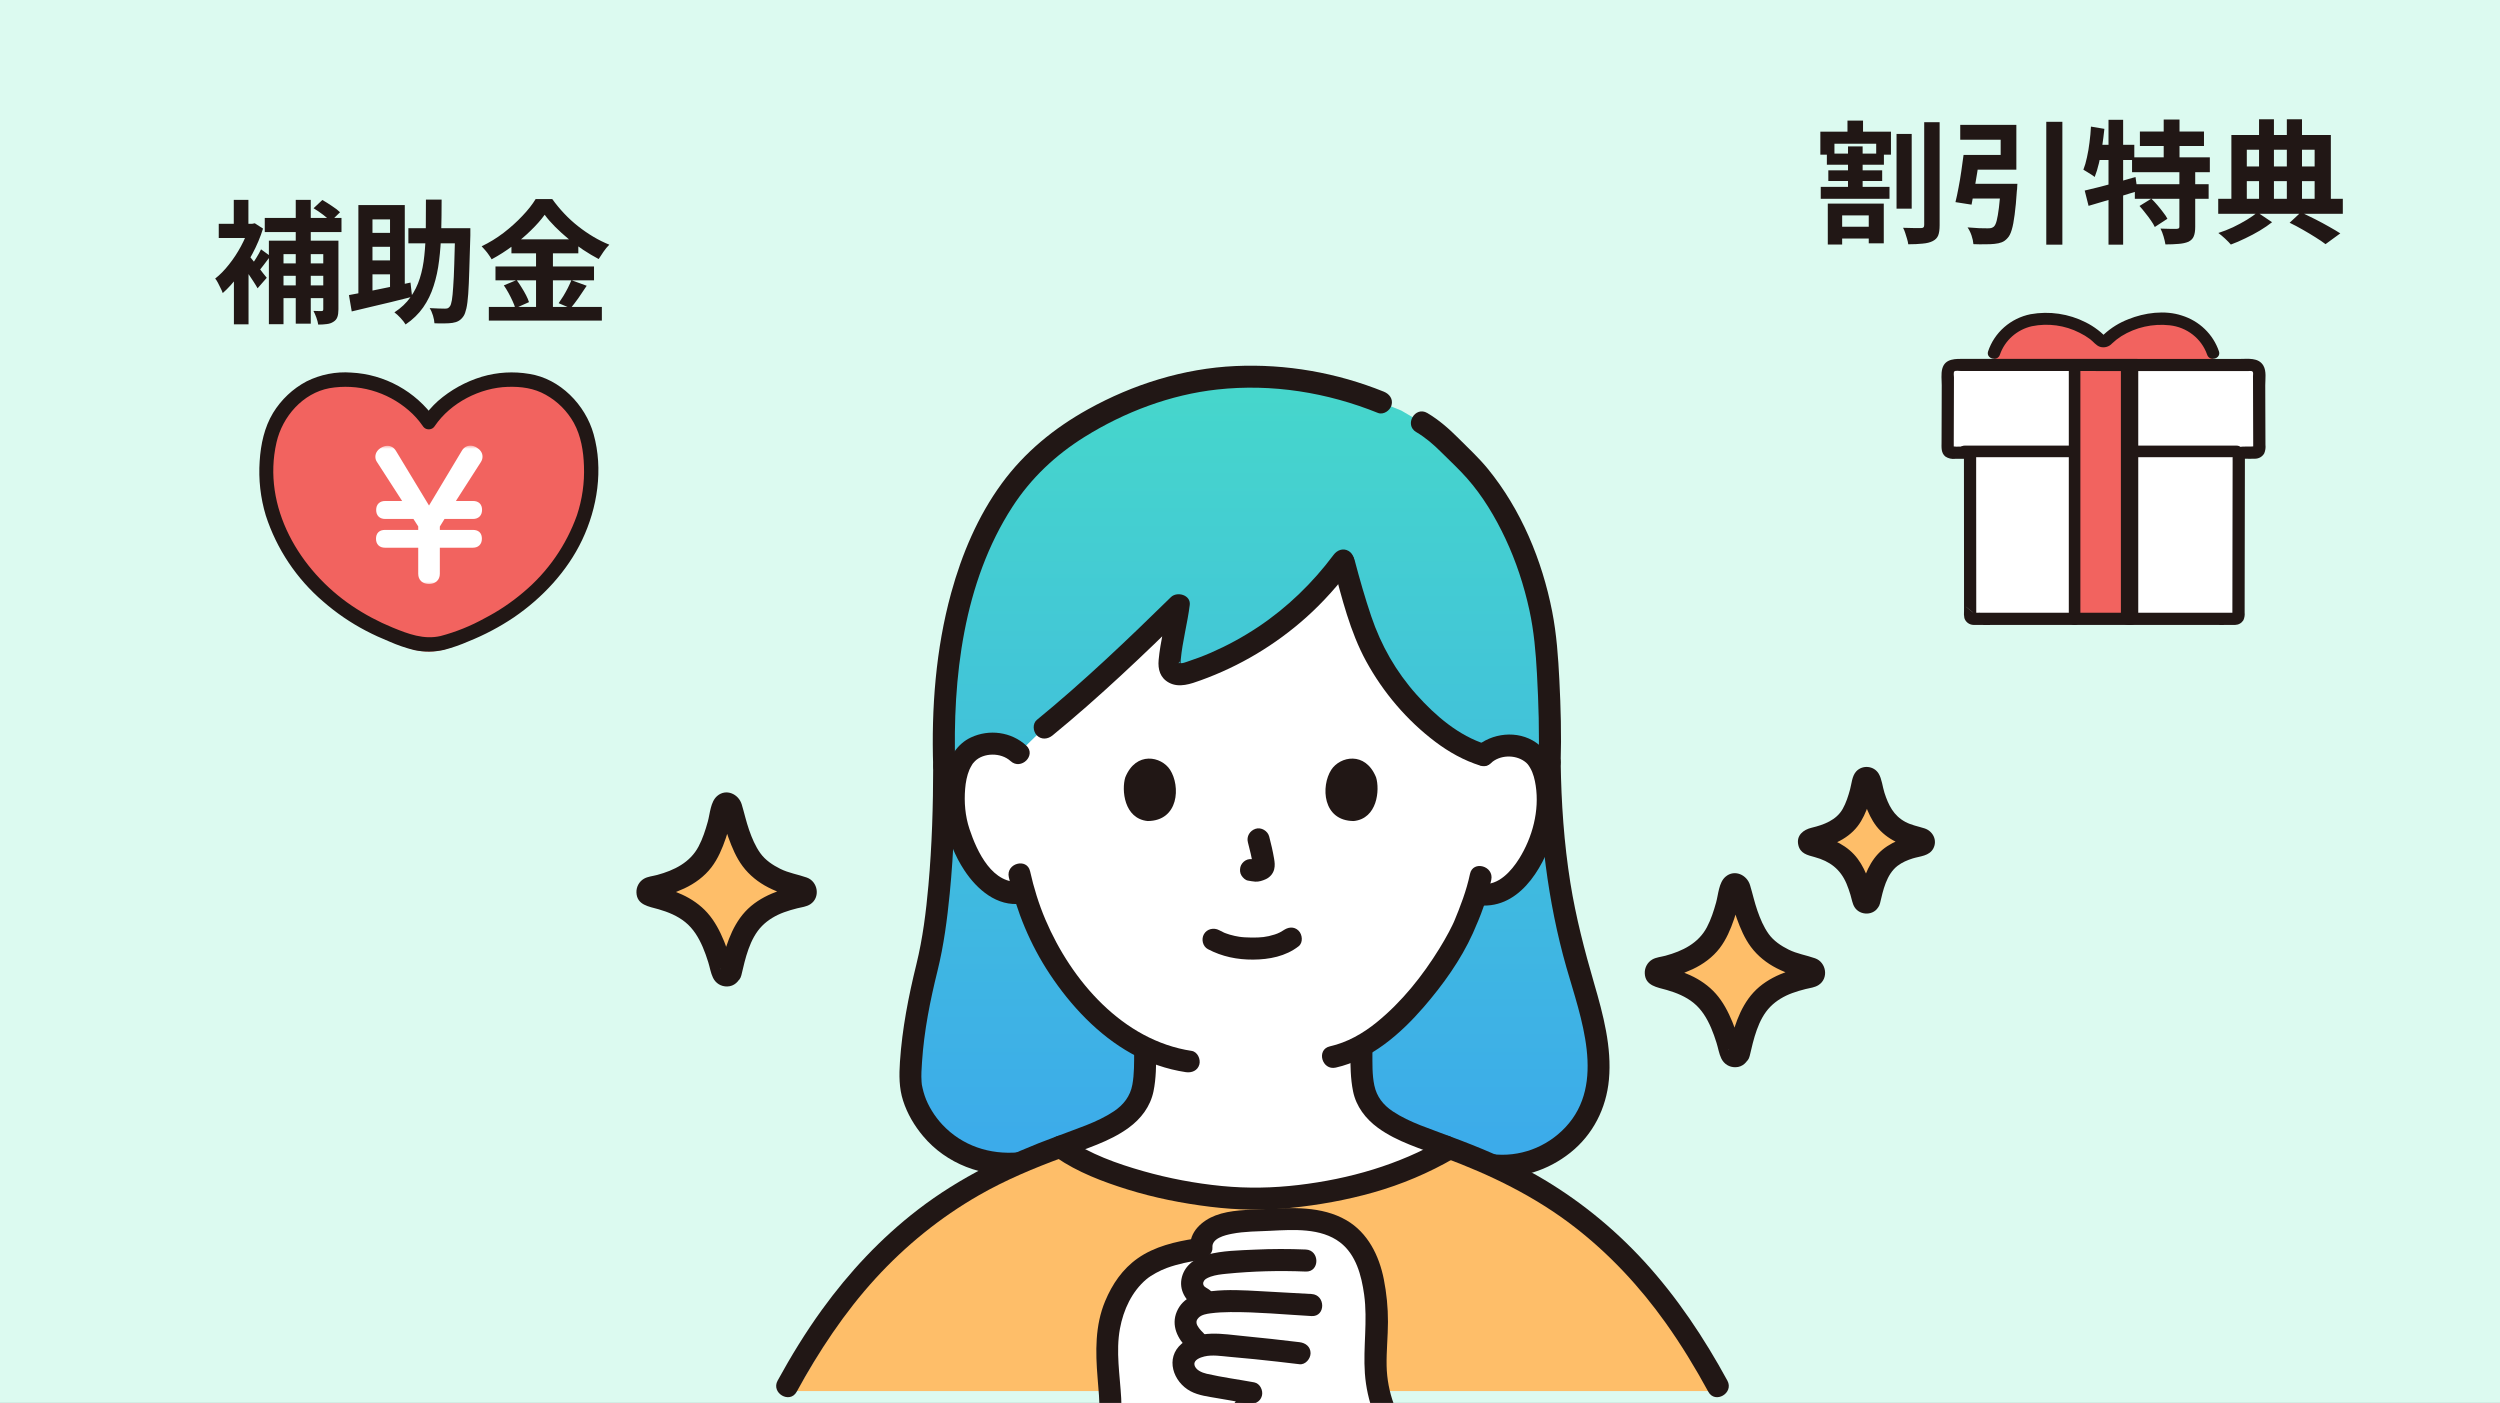 <svg width="376" height="211" viewBox="0 0 376 211" fill="none" xmlns="http://www.w3.org/2000/svg">
<rect x="0" y="0" width="376" height="211" fill="#333333" stroke="none"/>
<g clip-path="url(#clip0_7228_2877)">
<rect width="376" height="211" fill="#DCFAF0"/>
<path d="M48.62 36.2H50.9V46.54C50.9 47.007 50.847 47.387 50.74 47.68C50.633 47.987 50.433 48.227 50.14 48.4C49.86 48.587 49.527 48.7 49.14 48.74C48.767 48.793 48.34 48.82 47.86 48.82C47.82 48.527 47.727 48.173 47.58 47.76C47.433 47.36 47.287 47.027 47.14 46.76C47.393 46.773 47.633 46.78 47.86 46.78C48.1 46.78 48.273 46.78 48.38 46.78C48.473 46.78 48.533 46.76 48.56 46.72C48.6 46.68 48.62 46.607 48.62 46.5V36.2ZM47.16 31.32L48.48 30.08C48.933 30.333 49.413 30.633 49.92 30.98C50.44 31.313 50.847 31.627 51.14 31.92L49.74 33.3C49.473 33.007 49.093 32.673 48.6 32.3C48.107 31.927 47.627 31.6 47.16 31.32ZM40.44 36.2H49.28V38.22H42.64V48.76H40.44V36.2ZM41.66 39.62H49.38V41.48H41.66V39.62ZM41.66 42.92H49.34V44.84H41.66V42.92ZM39.82 32.78H51.36V34.9H39.82V32.78ZM44.48 30.06H46.74V48.68H44.48V30.06ZM35.18 40.54L37.38 37.92V48.78H35.18V40.54ZM32.9 33.66H38.24V35.8H32.9V33.66ZM35.16 30.06H37.36V34.78H35.16V30.06ZM37.12 38.1C37.267 38.233 37.48 38.473 37.76 38.82C38.04 39.153 38.34 39.527 38.66 39.94C38.993 40.34 39.287 40.713 39.54 41.06C39.807 41.393 40 41.633 40.12 41.78L38.74 43.36C38.58 43.067 38.373 42.727 38.12 42.34C37.88 41.953 37.62 41.56 37.34 41.16C37.073 40.747 36.807 40.36 36.54 40C36.287 39.627 36.073 39.32 35.9 39.08L37.12 38.1ZM37.48 33.66H37.92L38.32 33.58L39.56 34.38C39.16 35.66 38.633 36.913 37.98 38.14C37.34 39.353 36.627 40.473 35.84 41.5C35.067 42.527 34.287 43.387 33.5 44.08C33.433 43.867 33.327 43.62 33.18 43.34C33.047 43.047 32.907 42.767 32.76 42.5C32.613 42.22 32.48 42.02 32.36 41.9C33.08 41.34 33.773 40.633 34.44 39.78C35.12 38.927 35.72 38.013 36.24 37.04C36.773 36.053 37.187 35.073 37.48 34.1V33.66ZM39.26 37.5L40.66 38.52C40.34 38.933 40.02 39.36 39.7 39.8C39.38 40.227 39.087 40.587 38.82 40.88L37.72 40.04C37.973 39.693 38.247 39.28 38.54 38.8C38.847 38.307 39.087 37.873 39.26 37.5ZM61.42 34.32H69.42V36.6H61.42V34.32ZM68.46 34.32H70.74C70.74 34.32 70.74 34.393 70.74 34.54C70.74 34.673 70.74 34.827 70.74 35C70.74 35.16 70.74 35.293 70.74 35.4C70.687 37.467 70.633 39.22 70.58 40.66C70.54 42.087 70.487 43.273 70.42 44.22C70.353 45.153 70.26 45.88 70.14 46.4C70.02 46.92 69.88 47.3 69.72 47.54C69.493 47.873 69.247 48.113 68.98 48.26C68.727 48.407 68.42 48.507 68.06 48.56C67.727 48.613 67.313 48.64 66.82 48.64C66.34 48.653 65.847 48.647 65.34 48.62C65.327 48.3 65.253 47.913 65.12 47.46C64.987 47.02 64.82 46.647 64.62 46.34C65.113 46.367 65.567 46.387 65.98 46.4C66.393 46.413 66.707 46.42 66.92 46.42C67.093 46.42 67.233 46.4 67.34 46.36C67.46 46.307 67.567 46.213 67.66 46.08C67.78 45.933 67.88 45.627 67.96 45.16C68.04 44.68 68.107 44.007 68.16 43.14C68.227 42.26 68.28 41.14 68.32 39.78C68.373 38.407 68.42 36.753 68.46 34.82V34.32ZM64.06 30.02H66.42C66.42 31.687 66.4 33.287 66.36 34.82C66.32 36.353 66.213 37.807 66.04 39.18C65.88 40.54 65.607 41.813 65.22 43C64.847 44.187 64.32 45.267 63.64 46.24C62.96 47.213 62.08 48.067 61 48.8C60.827 48.507 60.573 48.18 60.24 47.82C59.92 47.473 59.613 47.193 59.32 46.98C60.32 46.327 61.12 45.573 61.72 44.72C62.333 43.867 62.807 42.913 63.14 41.86C63.473 40.807 63.7 39.667 63.82 38.44C63.953 37.2 64.027 35.88 64.04 34.48C64.053 33.067 64.06 31.58 64.06 30.02ZM53.9 30.84H60.88V43.9H58.66V33H56.02V45.16H53.9V30.84ZM52.48 44.38C53.253 44.233 54.14 44.067 55.14 43.88C56.153 43.68 57.227 43.46 58.36 43.22C59.507 42.98 60.633 42.74 61.74 42.5L61.98 44.64C60.927 44.907 59.86 45.173 58.78 45.44C57.7 45.693 56.66 45.94 55.66 46.18C54.66 46.407 53.74 46.627 52.9 46.84L52.48 44.38ZM55 35.02H59.78V37.12H55V35.02ZM55 39.16H59.78V41.26H55V39.16ZM81.92 32.3C81.373 33.06 80.68 33.847 79.84 34.66C79.013 35.473 78.093 36.253 77.08 37C76.08 37.747 75.033 38.413 73.94 39C73.833 38.8 73.693 38.58 73.52 38.34C73.36 38.1 73.18 37.867 72.98 37.64C72.793 37.413 72.613 37.213 72.44 37.04C73.587 36.493 74.687 35.82 75.74 35.02C76.793 34.207 77.733 33.36 78.56 32.48C79.4 31.6 80.067 30.753 80.56 29.94H83.06C83.607 30.7 84.207 31.427 84.86 32.12C85.513 32.813 86.213 33.453 86.96 34.04C87.707 34.627 88.473 35.153 89.26 35.62C90.047 36.087 90.84 36.48 91.64 36.8C91.333 37.107 91.047 37.453 90.78 37.84C90.513 38.227 90.267 38.6 90.04 38.96C89.28 38.56 88.507 38.1 87.72 37.58C86.947 37.06 86.2 36.507 85.48 35.92C84.76 35.32 84.093 34.713 83.48 34.1C82.867 33.487 82.347 32.887 81.92 32.3ZM76.92 36H86.98V38.1H76.92V36ZM74.52 40.08H89.34V42.16H74.52V40.08ZM73.52 46.16H90.52V48.22H73.52V46.16ZM80.62 36.84H83.16V47.2H80.62V36.84ZM75.78 42.92L77.7 42.12C77.953 42.453 78.2 42.82 78.44 43.22C78.693 43.62 78.92 44.013 79.12 44.4C79.32 44.787 79.467 45.133 79.56 45.44L77.5 46.36C77.42 46.053 77.287 45.7 77.1 45.3C76.913 44.887 76.707 44.473 76.48 44.06C76.253 43.647 76.02 43.267 75.78 42.92ZM85.94 42.14L88.24 42.98C87.84 43.593 87.427 44.207 87 44.82C86.573 45.42 86.18 45.933 85.82 46.36L84.02 45.6C84.247 45.28 84.48 44.927 84.72 44.54C84.96 44.14 85.187 43.733 85.4 43.32C85.613 42.893 85.793 42.5 85.94 42.14Z" fill="#211715"/>
<path d="M296.246 68.572C296.246 68.506 296.232 68.441 296.207 68.381C296.181 68.32 296.143 68.265 296.096 68.219C296.049 68.173 295.994 68.136 295.932 68.112C295.871 68.087 295.805 68.075 295.739 68.075H293.493C293.411 68.076 293.329 68.06 293.253 68.029C293.177 67.998 293.108 67.952 293.05 67.894C292.992 67.835 292.946 67.766 292.915 67.69C292.885 67.615 292.869 67.533 292.87 67.451C292.875 65.395 292.899 58.791 292.906 55.948C292.906 55.801 292.935 55.656 292.991 55.52C293.048 55.385 293.131 55.262 293.235 55.159C293.339 55.055 293.463 54.973 293.6 54.917C293.736 54.861 293.882 54.833 294.029 54.833C300.363 54.833 331.555 54.842 338.706 54.842C338.855 54.842 339.001 54.871 339.138 54.927C339.275 54.984 339.399 55.066 339.504 55.171C339.609 55.275 339.692 55.399 339.749 55.535C339.805 55.671 339.834 55.817 339.834 55.964C339.84 59.508 339.862 65.494 339.87 67.433C339.872 67.516 339.856 67.597 339.826 67.673C339.795 67.749 339.749 67.819 339.691 67.877C339.633 67.936 339.564 67.982 339.488 68.014C339.412 68.045 339.33 68.062 339.247 68.062H337.276C337.142 68.062 337.014 68.114 336.919 68.208C336.824 68.301 336.77 68.428 336.769 68.561C336.764 71.652 336.731 87.69 336.728 92.631C336.728 92.696 336.715 92.761 336.69 92.822C336.664 92.882 336.627 92.938 336.58 92.984C336.534 93.03 336.478 93.067 336.417 93.092C336.356 93.117 336.291 93.13 336.225 93.129H296.765C296.7 93.13 296.634 93.117 296.573 93.093C296.512 93.068 296.457 93.031 296.41 92.985C296.363 92.939 296.326 92.884 296.3 92.824C296.275 92.763 296.262 92.698 296.262 92.633C296.261 87.222 296.248 71.61 296.246 68.572Z" fill="white"/>
<path d="M300.571 52.019C300.139 52.891 299.888 53.846 299.833 54.823C308.618 54.827 323.962 54.831 332.907 54.833C332.707 51.599 330.65 49.387 327.875 48.307C326.587 47.806 324.043 47.728 322.482 48.114C320.366 48.565 318.419 49.629 316.871 51.183C316.737 51.319 316.558 51.395 316.371 51.395C316.184 51.395 316.005 51.319 315.871 51.183C314.323 49.629 312.376 48.564 310.26 48.114C308.697 47.728 306.154 47.806 304.867 48.307C303.037 48.95 301.505 50.274 300.571 52.019Z" fill="#F2635F"/>
<path d="M333.732 52.849C333.303 51.583 332.574 50.434 331.605 49.497C330.635 48.559 329.453 47.861 328.155 47.458C325.602 46.609 322.541 47.025 320.105 48.012C318.753 48.532 317.515 49.298 316.454 50.27L316.337 50.383C316.173 50.519 316.184 50.537 316.37 50.437L316.517 50.499C316.441 50.421 316.364 50.345 316.286 50.27C316.043 50.042 315.789 49.827 315.523 49.626C314.953 49.187 314.341 48.803 313.696 48.481C311.142 47.182 308.22 46.752 305.389 47.258C303.917 47.556 302.552 48.23 301.431 49.212C300.31 50.194 299.475 51.449 299.009 52.849C298.657 53.965 300.441 54.443 300.791 53.331C301.155 52.278 301.787 51.333 302.628 50.587C303.468 49.84 304.489 49.316 305.594 49.063C308.028 48.571 310.56 48.917 312.763 50.045C313.322 50.316 313.853 50.639 314.35 51.01C314.844 51.385 315.242 51.968 315.851 52.165C316.167 52.258 316.505 52.261 316.823 52.172C317.141 52.083 317.426 51.907 317.645 51.664C318.074 51.254 318.544 50.885 319.047 50.564C321.21 49.22 323.778 48.642 326.324 48.926C327.591 49.062 328.793 49.548 329.79 50.328C330.786 51.108 331.535 52.149 331.95 53.331C332.3 54.441 334.085 53.967 333.732 52.849Z" fill="#211715"/>
<path d="M295.498 68.759C300.035 68.759 304.571 68.759 309.109 68.759H329.131H336.373C337.554 68.759 337.556 67.019 336.373 67.019H320.709H301.262H295.497C294.317 67.019 294.315 68.759 295.498 68.759Z" fill="#211715"/>
<path d="M319.852 56.52V54.833H312.019V93.129H319.852C319.852 92.973 319.852 92.888 319.852 92.888C319.851 84.946 319.851 65.7 319.852 56.52Z" fill="#F2635F"/>
<path d="M311.148 55.716V93.117C311.148 94.293 312.889 94.295 312.889 93.117V55.716C312.889 54.54 311.148 54.538 311.148 55.716Z" fill="#211715"/>
<path d="M318.981 55.716V93.117C318.981 94.293 321.593 94.295 321.593 93.117V55.716C321.593 54.54 318.981 54.538 318.981 55.716Z" fill="#211715"/>
<path d="M297.179 68.343C296.986 66.93 295.261 67.177 294.232 67.177C294.128 67.177 293.639 67.103 293.548 67.177L293.846 67.469V67.397C293.855 67.331 293.855 67.265 293.846 67.2C293.846 66.872 293.846 66.545 293.846 66.217C293.851 64.378 293.857 62.539 293.864 60.7C293.867 59.764 293.87 58.827 293.873 57.89C293.873 57.51 293.874 57.13 293.876 56.75C293.876 56.54 293.776 56.015 293.937 55.857C294.099 55.698 294.719 55.8 294.937 55.8H296.228L313.899 55.803L333.439 55.808H338.135C338.304 55.787 338.475 55.787 338.643 55.808C338.965 55.903 338.85 56.292 338.85 56.568C338.854 58.626 338.86 60.684 338.868 62.742C338.871 63.686 338.874 64.63 338.878 65.574C338.878 65.93 338.879 66.285 338.882 66.64C338.882 66.802 338.882 66.963 338.882 67.125C338.876 67.181 338.876 67.238 338.882 67.294V67.449L339.18 67.162C338.958 67.135 338.733 67.135 338.511 67.162H337.722C337.083 67.162 336.451 67.187 336.057 67.769C335.728 68.253 335.789 68.828 335.788 69.385L335.781 72.96C335.774 76.382 335.768 79.804 335.762 83.226C335.757 86.207 335.752 89.188 335.749 92.169C335.749 92.22 335.713 92.463 335.749 92.506L336.166 92.16H336.16C336.141 92.151 336.107 92.165 336.086 92.16C335.957 92.147 335.828 92.147 335.7 92.16H298.343C297.913 92.16 297.47 92.13 297.04 92.16C297.018 92.16 296.83 92.141 296.818 92.16C296.787 92.212 294.066 89.93 297.02 92.33C297.338 92.589 297.228 92.421 297.228 92.166C297.228 91.857 297.228 91.548 297.228 91.24C297.226 84.599 297.221 77.958 297.214 71.318C297.214 70.407 297.214 69.497 297.214 68.585C297.214 67.41 295.376 67.407 295.376 68.585C295.38 74.903 295.385 81.221 295.389 87.538C295.389 88.993 295.389 90.448 295.389 91.903C295.358 92.254 295.375 92.608 295.44 92.954C295.531 93.248 295.712 93.505 295.958 93.691C296.204 93.876 296.502 93.98 296.811 93.988C296.869 93.993 296.928 93.988 296.985 93.988C298.187 94.014 299.392 93.988 300.594 93.988H332.282C333.514 93.988 334.748 94.011 335.98 93.988C336.043 93.988 336.107 93.993 336.17 93.988C336.417 93.982 336.659 93.914 336.873 93.793C337.088 93.671 337.268 93.498 337.4 93.29C337.568 92.928 337.636 92.527 337.594 92.13C337.594 90.783 337.596 89.434 337.599 88.086C337.608 81.717 337.62 75.348 337.634 68.979C337.644 68.891 337.644 68.802 337.634 68.714C337.629 68.697 337.644 68.638 337.634 68.619L337.22 68.99H337.531C338.079 68.99 338.639 69.022 339.185 68.99C339.462 68.985 339.732 68.909 339.97 68.768C340.208 68.628 340.405 68.428 340.541 68.188C340.711 67.78 340.774 67.335 340.724 66.896C340.717 65.012 340.71 63.129 340.704 61.246C340.701 60.14 340.698 59.034 340.695 57.928C340.695 57.014 340.895 55.809 340.411 54.989C339.673 53.733 338.094 53.983 336.849 53.983L318.637 53.978L298.713 53.974H295.483C294.178 53.974 292.541 53.861 292.116 55.46C291.911 56.231 292.04 57.168 292.037 57.96C292.035 58.926 292.032 59.892 292.028 60.858C292.022 62.736 292.016 64.614 292.01 66.492C292.01 67.275 291.906 68.131 292.601 68.676C293.037 68.956 293.559 69.073 294.074 69.007H295.57C295.922 69.037 295.867 68.979 295.406 68.831C295.472 69.064 295.628 69.262 295.839 69.382C296.051 69.502 296.302 69.534 296.537 69.471C296.769 69.401 296.966 69.245 297.085 69.035C297.205 68.825 297.239 68.577 297.179 68.343Z" fill="#211715"/>
<path d="M285.24 20.14H287.52V31.38H285.24V20.14ZM289.4 18.38H291.72V33.86C291.72 34.54 291.647 35.06 291.5 35.42C291.353 35.78 291.08 36.06 290.68 36.26C290.293 36.46 289.787 36.587 289.16 36.64C288.547 36.707 287.827 36.74 287 36.74C286.973 36.5 286.913 36.227 286.82 35.92C286.74 35.627 286.647 35.327 286.54 35.02C286.447 34.727 286.34 34.473 286.22 34.26C286.793 34.287 287.34 34.3 287.86 34.3C288.38 34.3 288.74 34.3 288.94 34.3C289.1 34.3 289.213 34.267 289.28 34.2C289.36 34.133 289.4 34.013 289.4 33.84V18.38ZM275.94 34.1H282.1V35.88H275.94V34.1ZM273.84 28.1H284.18V29.9H273.84V28.1ZM274.76 23.1H283.34V24.78H274.76V23.1ZM274.98 25.62H283.08V27.22H274.98V25.62ZM277.86 18.14H280.2V20.82H277.86V18.14ZM277.94 22.02H280.14V29.04H277.94V22.02ZM274.9 30.62H283.32V36.6H281.06V32.4H277.06V36.78H274.9V30.62ZM273.78 19.8H284.4V23.26H282.18V21.62H275.9V23.26H273.78V19.8ZM300.92 27.64H303.42C303.42 27.64 303.413 27.707 303.4 27.84C303.4 27.96 303.393 28.1 303.38 28.26C303.38 28.407 303.367 28.533 303.34 28.64C303.247 30.107 303.133 31.327 303 32.3C302.88 33.26 302.733 34.02 302.56 34.58C302.4 35.127 302.193 35.533 301.94 35.8C301.673 36.107 301.38 36.32 301.06 36.44C300.753 36.56 300.387 36.64 299.96 36.68C299.613 36.72 299.153 36.74 298.58 36.74C298.02 36.753 297.427 36.747 296.8 36.72C296.773 36.333 296.68 35.9 296.52 35.42C296.36 34.953 296.16 34.547 295.92 34.2C296.52 34.253 297.107 34.293 297.68 34.32C298.253 34.333 298.673 34.34 298.94 34.34C299.14 34.34 299.313 34.327 299.46 34.3C299.607 34.26 299.74 34.193 299.86 34.1C300.033 33.953 300.18 33.653 300.3 33.2C300.42 32.733 300.533 32.073 300.64 31.22C300.747 30.367 300.84 29.287 300.92 27.98V27.64ZM295.32 23.3H297.78C297.66 24.127 297.527 24.993 297.38 25.9C297.233 26.807 297.087 27.687 296.94 28.54C296.793 29.38 296.653 30.127 296.52 30.78L294.1 30.4C294.26 29.76 294.413 29.04 294.56 28.24C294.72 27.427 294.86 26.593 294.98 25.74C295.113 24.873 295.227 24.06 295.32 23.3ZM307.76 18.32H310.18V36.8H307.76V18.32ZM295.82 27.64H301.64V29.86H295.54L295.82 27.64ZM296.14 23.3H300.9V21.02H294.82V18.78H303.26V25.52H296.14V23.3ZM321.84 19.78H331.48V21.96H321.84V19.78ZM320.66 23.66H332.36V25.9H320.66V23.66ZM321.08 27.7H332.18V29.9H321.08V27.7ZM325.42 17.98H327.8V24.9H325.42V17.98ZM327.78 25.64H330.16V34.12C330.16 34.72 330.087 35.193 329.94 35.54C329.807 35.887 329.54 36.16 329.14 36.36C328.727 36.533 328.233 36.64 327.66 36.68C327.087 36.733 326.427 36.76 325.68 36.76C325.627 36.413 325.533 36.013 325.4 35.56C325.267 35.107 325.113 34.713 324.94 34.38C325.433 34.393 325.92 34.407 326.4 34.42C326.88 34.42 327.2 34.42 327.36 34.42C327.52 34.407 327.627 34.38 327.68 34.34C327.747 34.3 327.78 34.213 327.78 34.08V25.64ZM321.78 30.98L323.56 29.88C323.867 30.173 324.173 30.5 324.48 30.86C324.787 31.22 325.073 31.58 325.34 31.94C325.62 32.287 325.833 32.607 325.98 32.9L324.08 34.14C323.947 33.847 323.753 33.52 323.5 33.16C323.247 32.787 322.967 32.413 322.66 32.04C322.367 31.653 322.073 31.3 321.78 30.98ZM313.54 28.66C314.193 28.513 314.933 28.333 315.76 28.12C316.6 27.907 317.48 27.673 318.4 27.42C319.333 27.153 320.26 26.887 321.18 26.62L321.48 28.74C320.227 29.127 318.947 29.52 317.64 29.92C316.347 30.307 315.173 30.653 314.12 30.96L313.54 28.66ZM317.12 18.02H319.32V36.8H317.12V18.02ZM314.48 19.04L316.5 19.38C316.407 20.26 316.293 21.147 316.16 22.04C316.027 22.92 315.867 23.753 315.68 24.54C315.493 25.327 315.28 26.02 315.04 26.62C314.92 26.513 314.753 26.393 314.54 26.26C314.327 26.127 314.113 25.993 313.9 25.86C313.687 25.713 313.5 25.6 313.34 25.52C313.553 24.987 313.733 24.367 313.88 23.66C314.04 22.953 314.167 22.207 314.26 21.42C314.367 20.62 314.44 19.827 314.48 19.04ZM315.04 21.78H321V24.06H314.58L315.04 21.78ZM344.36 33.5L346.06 31.92C346.767 32.253 347.487 32.607 348.22 32.98C348.953 33.353 349.647 33.727 350.3 34.1C350.967 34.473 351.527 34.807 351.98 35.1L349.76 36.72C349.36 36.413 348.86 36.073 348.26 35.7C347.673 35.327 347.04 34.947 346.36 34.56C345.693 34.173 345.027 33.82 344.36 33.5ZM333.62 29.9H352.36V32.16H333.62V29.9ZM336.78 25.04H349.1V27.24H336.78V25.04ZM339.76 17.94H342V30.9H339.76V17.94ZM343.94 17.94H346.22V30.92H343.94V17.94ZM335.6 20.3H350.56V30.74H348.12V22.52H337.92V30.74H335.6V20.3ZM339.52 31.94L341.72 33.42C341.2 33.833 340.587 34.253 339.88 34.68C339.187 35.093 338.46 35.48 337.7 35.84C336.94 36.213 336.213 36.527 335.52 36.78C335.307 36.527 335.013 36.227 334.64 35.88C334.28 35.547 333.947 35.267 333.64 35.04C334.36 34.813 335.093 34.527 335.84 34.18C336.587 33.82 337.28 33.447 337.92 33.06C338.573 32.66 339.107 32.287 339.52 31.94Z" fill="#211715"/>
<path d="M64.498 63.596C62.55 60.624 59.357 58.503 55.51 57.413C53.213 56.762 49.474 56.894 47.58 57.737C45.874 58.453 44.353 59.574 43.138 61.009C41.924 62.444 41.05 64.153 40.586 66.001C39.671 70.004 39.83 74.191 41.047 78.107C42.186 81.676 44.051 84.95 46.515 87.707C50.742 92.626 55.959 95.608 61.609 97.525C63.476 98.158 65.489 98.158 67.356 97.525C73.013 95.606 78.255 92.628 82.483 87.706C84.948 84.949 86.814 81.676 87.953 78.106C89.17 74.191 89.329 70.004 88.414 66.001C87.95 64.153 87.076 62.443 85.862 61.008C84.647 59.573 83.126 58.453 81.42 57.736C79.525 56.891 75.787 56.76 73.49 57.413C69.64 58.503 66.446 60.624 64.498 63.596Z" fill="#F2635F"/>
<path d="M65.409 62.961C63.964 60.929 62.085 59.252 59.913 58.054C57.74 56.856 55.329 56.167 52.858 56.038C50.527 55.859 48.192 56.317 46.096 57.365C44.035 58.46 42.301 60.093 41.074 62.095C39.756 64.275 39.219 66.811 39.055 69.336C38.863 72.103 39.175 74.882 39.976 77.535C41.611 82.566 44.594 87.04 48.593 90.46C50.559 92.178 52.718 93.655 55.026 94.863C56.18 95.468 57.369 96.005 58.577 96.497C59.779 97.03 61.025 97.456 62.3 97.771C63.799 98.091 65.349 98.075 66.842 97.726C68.077 97.4 69.285 96.977 70.456 96.463C72.856 95.503 75.149 94.291 77.297 92.846C81.549 89.941 85.305 85.937 87.543 81.235C89.866 76.358 90.752 70.582 89.28 65.304C88.044 60.869 84.214 56.951 79.618 56.236C77.232 55.827 74.785 55.973 72.463 56.662C70.033 57.398 67.784 58.643 65.862 60.317C64.994 61.1 64.223 61.988 63.568 62.961C63.428 63.208 63.39 63.501 63.461 63.777C63.532 64.052 63.708 64.288 63.95 64.434C64.195 64.573 64.484 64.61 64.756 64.538C65.028 64.466 65.262 64.29 65.408 64.048C67.79 60.556 72.21 58.307 76.371 58.183C78.383 58.123 80.309 58.374 82.081 59.377C83.851 60.359 85.313 61.822 86.305 63.6C87.385 65.566 87.756 67.859 87.828 70.083C87.925 72.6 87.567 75.114 86.771 77.502C85.163 82.011 82.388 86.002 78.736 89.059C76.932 90.597 74.959 91.921 72.857 93.005C70.779 94.156 68.569 95.046 66.277 95.654C63.749 96.244 61.38 95.339 59.062 94.389C56.9 93.505 54.834 92.399 52.894 91.089C45.086 85.801 39.359 76.264 41.587 66.538C42.481 62.635 45.547 59.131 49.548 58.382C51.659 58.022 53.822 58.136 55.885 58.715C57.948 59.294 59.86 60.324 61.485 61.732C62.275 62.411 62.975 63.189 63.569 64.048C63.716 64.289 63.95 64.464 64.221 64.536C64.493 64.608 64.781 64.572 65.027 64.434C65.269 64.289 65.445 64.052 65.516 63.777C65.588 63.501 65.549 63.208 65.409 62.961Z" fill="#211715"/>
<mask id="path-13-outside-1_7228_2877" maskUnits="userSpaceOnUse" x="56" y="67" width="17" height="21" fill="black">
<rect fill="white" x="56" y="67" width="17" height="21"/>
<path d="M64.526 77L69.876 68.075C70.101 67.675 70.426 67.525 70.751 67.525C70.976 67.525 71.226 67.6 71.451 67.75C71.826 67.975 72.076 68.3 72.076 68.675C72.076 68.85 72.026 69.025 71.901 69.225L67.651 75.85H71.151C71.701 75.85 72.001 76.1 72.001 76.675C72.001 77.275 71.676 77.55 71.151 77.55H66.576L65.651 79.05V80.2H71.126C71.701 80.2 71.976 80.425 71.976 81.025C71.976 81.6 71.651 81.875 71.126 81.875H65.651V86.3C65.651 86.975 65.201 87.325 64.526 87.325C63.826 87.325 63.401 86.975 63.401 86.3V81.875H57.901C57.351 81.875 57.051 81.6 57.051 81.025C57.051 80.45 57.326 80.2 57.901 80.2H63.401V79.025L62.451 77.55H57.926C57.376 77.55 57.076 77.275 57.076 76.7C57.076 76.125 57.376 75.85 57.926 75.85H61.401L57.126 69.225C57.001 69.05 56.951 68.875 56.951 68.7C56.951 68.3 57.226 67.95 57.601 67.75C57.826 67.625 58.051 67.55 58.276 67.55C58.601 67.55 58.901 67.7 59.126 68.075L64.526 77Z"/>
</mask>
<path d="M64.526 77L69.876 68.075C70.101 67.675 70.426 67.525 70.751 67.525C70.976 67.525 71.226 67.6 71.451 67.75C71.826 67.975 72.076 68.3 72.076 68.675C72.076 68.85 72.026 69.025 71.901 69.225L67.651 75.85H71.151C71.701 75.85 72.001 76.1 72.001 76.675C72.001 77.275 71.676 77.55 71.151 77.55H66.576L65.651 79.05V80.2H71.126C71.701 80.2 71.976 80.425 71.976 81.025C71.976 81.6 71.651 81.875 71.126 81.875H65.651V86.3C65.651 86.975 65.201 87.325 64.526 87.325C63.826 87.325 63.401 86.975 63.401 86.3V81.875H57.901C57.351 81.875 57.051 81.6 57.051 81.025C57.051 80.45 57.326 80.2 57.901 80.2H63.401V79.025L62.451 77.55H57.926C57.376 77.55 57.076 77.275 57.076 76.7C57.076 76.125 57.376 75.85 57.926 75.85H61.401L57.126 69.225C57.001 69.05 56.951 68.875 56.951 68.7C56.951 68.3 57.226 67.95 57.601 67.75C57.826 67.625 58.051 67.55 58.276 67.55C58.601 67.55 58.901 67.7 59.126 68.075L64.526 77Z" fill="white"/>
<path d="M64.526 77L64.098 77.259L64.528 77.969L64.955 77.257L64.526 77ZM69.876 68.075L70.305 68.332L70.312 68.32L69.876 68.075ZM71.451 67.75L71.174 68.166L71.183 68.173L71.194 68.179L71.451 67.75ZM71.901 69.225L72.322 69.495L72.325 69.49L71.901 69.225ZM67.651 75.85L67.23 75.58L66.736 76.35H67.651V75.85ZM66.576 77.55V77.05H66.297L66.15 77.288L66.576 77.55ZM65.651 79.05L65.225 78.788L65.151 78.908V79.05H65.651ZM65.651 80.2H65.151V80.7H65.651V80.2ZM65.651 81.875V81.375H65.151V81.875H65.651ZM63.401 81.875H63.901V81.375H63.401V81.875ZM63.401 80.2V80.7H63.901V80.2H63.401ZM63.401 79.025H63.901V78.878L63.821 78.754L63.401 79.025ZM62.451 77.55L62.871 77.279L62.724 77.05H62.451V77.55ZM61.401 75.85V76.35H62.319L61.821 75.579L61.401 75.85ZM57.126 69.225L57.546 68.954L57.54 68.944L57.533 68.934L57.126 69.225ZM57.601 67.75L57.836 68.191L57.844 68.187L57.601 67.75ZM59.126 68.075L58.697 68.332L58.698 68.334L59.126 68.075ZM64.955 77.257L70.305 68.332L69.447 67.818L64.097 76.743L64.955 77.257ZM70.312 68.32C70.448 68.078 70.606 68.025 70.751 68.025V67.025C70.246 67.025 69.754 67.272 69.44 67.83L70.312 68.32ZM70.751 68.025C70.869 68.025 71.024 68.066 71.174 68.166L71.728 67.334C71.428 67.134 71.083 67.025 70.751 67.025V68.025ZM71.194 68.179C71.486 68.354 71.576 68.543 71.576 68.675H72.576C72.576 68.058 72.166 67.596 71.708 67.321L71.194 68.179ZM71.576 68.675C71.576 68.742 71.561 68.826 71.477 68.96L72.325 69.49C72.491 69.224 72.576 68.958 72.576 68.675H71.576ZM71.48 68.955L67.23 75.58L68.072 76.12L72.322 69.495L71.48 68.955ZM67.651 76.35H71.151V75.35H67.651V76.35ZM71.151 76.35C71.36 76.35 71.426 76.399 71.441 76.412C71.449 76.42 71.501 76.47 71.501 76.675H72.501C72.501 76.305 72.403 75.943 72.124 75.682C71.851 75.426 71.492 75.35 71.151 75.35V76.35ZM71.501 76.675C71.501 76.887 71.445 76.959 71.423 76.98C71.399 77.004 71.331 77.05 71.151 77.05V78.05C71.496 78.05 71.853 77.959 72.123 77.695C72.394 77.429 72.501 77.063 72.501 76.675H71.501ZM71.151 77.05H66.576V78.05H71.151V77.05ZM66.15 77.288L65.225 78.788L66.077 79.312L67.002 77.812L66.15 77.288ZM65.151 79.05V80.2H66.151V79.05H65.151ZM65.651 80.7H71.126V79.7H65.651V80.7ZM71.126 80.7C71.365 80.7 71.422 80.75 71.425 80.753C71.427 80.754 71.437 80.763 71.449 80.799C71.463 80.84 71.476 80.911 71.476 81.025H72.476C72.476 80.66 72.393 80.288 72.108 80.022C71.83 79.763 71.462 79.7 71.126 79.7V80.7ZM71.476 81.025C71.476 81.219 71.423 81.284 71.402 81.305C71.377 81.328 71.306 81.375 71.126 81.375V82.375C71.471 82.375 71.825 82.284 72.094 82.027C72.366 81.766 72.476 81.406 72.476 81.025H71.476ZM71.126 81.375H65.651V82.375H71.126V81.375ZM65.151 81.875V86.3H66.151V81.875H65.151ZM65.151 86.3C65.151 86.52 65.082 86.628 65.013 86.689C64.933 86.758 64.783 86.825 64.526 86.825V87.825C64.944 87.825 65.356 87.717 65.67 87.442C65.995 87.159 66.151 86.755 66.151 86.3H65.151ZM64.526 86.825C64.253 86.825 64.106 86.757 64.033 86.692C63.969 86.635 63.901 86.528 63.901 86.3H62.901C62.901 86.747 63.045 87.153 63.369 87.44C63.683 87.718 64.099 87.825 64.526 87.825V86.825ZM63.901 86.3V81.875H62.901V86.3H63.901ZM63.401 81.375H57.901V82.375H63.401V81.375ZM57.901 81.375C57.703 81.375 57.637 81.326 57.619 81.308C57.603 81.293 57.551 81.23 57.551 81.025H56.551C56.551 81.395 56.648 81.757 56.92 82.023C57.19 82.287 57.549 82.375 57.901 82.375V81.375ZM57.551 81.025C57.551 80.809 57.603 80.761 57.606 80.758C57.614 80.751 57.674 80.7 57.901 80.7V79.7C57.553 79.7 57.188 79.774 56.915 80.035C56.637 80.301 56.551 80.666 56.551 81.025H57.551ZM57.901 80.7H63.401V79.7H57.901V80.7ZM63.901 80.2V79.025H62.901V80.2H63.901ZM63.821 78.754L62.871 77.279L62.031 77.821L62.981 79.296L63.821 78.754ZM62.451 77.05H57.926V78.05H62.451V77.05ZM57.926 77.05C57.728 77.05 57.662 77.001 57.644 76.983C57.629 76.968 57.576 76.905 57.576 76.7H56.576C56.576 77.07 56.673 77.432 56.945 77.698C57.215 77.962 57.574 78.05 57.926 78.05V77.05ZM57.576 76.7C57.576 76.495 57.629 76.432 57.644 76.417C57.662 76.399 57.728 76.35 57.926 76.35V75.35C57.574 75.35 57.215 75.438 56.945 75.702C56.673 75.968 56.576 76.33 56.576 76.7H57.576ZM57.926 76.35H61.401V75.35H57.926V76.35ZM61.821 75.579L57.546 68.954L56.706 69.496L60.981 76.121L61.821 75.579ZM57.533 68.934C57.468 68.844 57.451 68.77 57.451 68.7H56.451C56.451 68.98 56.534 69.256 56.719 69.516L57.533 68.934ZM57.451 68.7C57.451 68.541 57.567 68.335 57.836 68.191L57.366 67.309C56.885 67.565 56.451 68.059 56.451 68.7H57.451ZM57.844 68.187C58.023 68.088 58.163 68.05 58.276 68.05V67.05C57.939 67.05 57.629 67.162 57.358 67.313L57.844 68.187ZM58.276 68.05C58.414 68.05 58.556 68.097 58.697 68.332L59.555 67.818C59.246 67.302 58.788 67.05 58.276 67.05V68.05ZM58.698 68.334L64.098 77.259L64.954 76.741L59.554 67.816L58.698 68.334Z" fill="white" mask="url(#path-13-outside-1_7228_2877)"/>
<g clip-path="url(#clip1_7228_2877)">
<path d="M237.468 146.016C234.431 135.757 233.206 125.332 233.068 114.652C233.269 108.482 232.84 101.173 232.618 98.113C231.857 87.501 227.07 75.647 220.187 69.063C217.448 66.438 216.493 65.104 213.83 63.55C213.83 63.55 212.287 62.645 210.751 61.747C209.216 61.125 207.687 60.503 207.687 60.503C201.994 58.203 196.058 56.669 187.632 56.669C173.825 56.669 161.532 63.778 156.074 68.994C147.025 77.643 141.284 93.45 142.01 115.239C142.01 130.016 140.799 140.662 139.098 146.721C137.942 150.866 136.96 157.767 136.919 161.974C136.863 167.86 143.179 175.93 153.182 174.969L153.205 174.966C155.237 174.085 157.34 173.257 159.468 172.486C159.461 172.482 159.456 172.478 159.45 172.473C160.529 172.049 162.311 171.376 162.311 171.376C165.065 170.342 167.301 169.505 169.476 167.755C170.503 166.928 171.142 165.867 171.617 164.643C171.971 163.712 172.045 162.681 172.115 161.726C172.259 159.757 172.225 159.089 172.241 157.659C168.458 155.84 165.066 152.944 161.84 149.058C157.674 144.038 155.311 138.639 154.012 134.168C152.215 134.623 150.275 133.95 148.991 132.892C146.095 130.507 144.902 127.191 144.175 125.023C143.147 121.962 143.101 117.022 144.66 114.347C145.182 113.451 146.392 111.926 149.225 111.837C150.526 111.796 152.046 112.21 153.17 113.297L157.124 109.437C163.703 104.062 170.793 97.347 177.278 90.985C177.003 93.301 176.043 97.26 175.887 99.657C175.824 100.62 176.029 100.954 176.762 101.3C177.327 101.505 178.154 101.392 178.714 101.21C188.227 98.121 196.132 92.22 202.027 84.257C203.303 89.156 205.114 95.252 206.69 98.223C210.592 105.581 217.218 111.777 223.104 113.56C224.233 112.487 225.748 112.09 227.043 112.14C229.875 112.251 231.074 113.785 231.589 114.686C233.127 117.372 233.042 122.312 231.991 125.365C231.247 127.526 230.028 130.833 227.113 133.196C225.912 134.17 224.147 134.808 222.463 134.517C222.463 134.517 222.301 134.489 222.018 134.44C221.477 136.203 220.81 137.928 220.403 138.766C219.228 141.914 212.837 152.826 204.74 157.306C204.768 158.993 204.717 159.604 204.872 161.726C204.942 162.681 205.016 163.712 205.37 164.643C205.845 165.867 206.484 166.928 207.511 167.755C209.687 169.505 211.923 170.342 214.676 171.376C214.676 171.376 217.152 172.311 218.034 172.671C218.037 172.669 218.039 172.668 218.043 172.666C220.193 173.465 222.317 174.321 224.361 175.234C224.369 175.235 224.378 175.237 224.386 175.239C230.917 176.102 237.648 171.902 239.695 165.539C241.604 159.633 239.239 151.971 237.468 146.016Z" fill="url(#paint0_linear_7228_2877)"/>
<path d="M140.35 115.239C140.346 121.211 140.169 127.19 139.636 133.139C139.277 137.144 138.787 141.113 137.824 145.032C136.634 149.877 135.683 154.72 135.351 159.712C135.219 161.694 135.211 163.633 135.826 165.544C136.46 167.516 137.514 169.298 138.842 170.882C142.341 175.052 147.799 177.102 153.182 176.627C154.075 176.549 154.842 175.922 154.842 174.969C154.842 174.133 154.081 173.232 153.182 173.311C148.867 173.692 144.708 172.33 141.727 169.142C140.578 167.914 139.585 166.313 139.084 164.832C138.954 164.446 138.842 164.052 138.754 163.654C138.631 163.103 138.636 163.131 138.604 162.694C138.53 161.706 138.606 160.699 138.672 159.712C138.983 155.041 139.885 150.522 141.007 145.99C141.95 142.185 142.456 138.265 142.841 134.37C143.469 128.015 143.667 121.622 143.671 115.238C143.672 113.104 140.352 113.101 140.35 115.238L140.35 115.239Z" fill="#211715"/>
<path d="M231.408 114.652C231.554 125.051 232.733 135.482 235.59 145.504C237.719 152.971 241.634 162.965 235.43 169.554C232.586 172.575 228.509 174.086 224.386 173.58C223.494 173.471 222.726 174.42 222.726 175.238C222.726 176.225 223.492 176.786 224.386 176.896C228.616 177.415 232.875 175.996 236.176 173.366C239.597 170.64 241.587 166.687 241.985 162.363C242.431 157.509 241.115 152.569 239.77 147.949C238.315 142.943 237.01 137.947 236.185 132.792C235.225 126.795 234.813 120.721 234.728 114.652C234.698 112.52 231.378 112.513 231.408 114.652Z" fill="#211715"/>
<path d="M212.994 64.98C214.403 65.816 215.581 66.833 216.739 67.986C218.04 69.283 219.402 70.534 220.62 71.91C223.009 74.609 224.884 77.756 226.414 81.008C228.025 84.433 229.213 88.065 230.02 91.761C230.712 94.93 230.981 98.12 231.159 101.351C231.403 105.778 231.541 110.22 231.403 114.653C231.337 116.788 234.657 116.786 234.724 114.653C234.852 110.539 234.738 106.418 234.53 102.309C234.354 98.842 234.115 95.388 233.448 91.975C231.941 84.272 228.766 76.634 223.779 70.523C222.427 68.867 220.861 67.422 219.354 65.912C217.919 64.474 216.423 63.16 214.668 62.118C212.827 61.026 211.155 63.891 212.992 64.982L212.994 64.98Z" fill="#211715"/>
<path d="M208.126 58.906C201.048 56.055 193.44 54.708 185.803 55.053C178.035 55.405 170.402 57.797 163.625 61.564C158.536 64.393 154.1 68.018 150.657 72.725C147.072 77.627 144.655 83.354 143.054 89.184C140.732 97.635 140.071 106.509 140.349 115.242C140.417 117.371 143.737 117.381 143.669 115.242C143.247 101.966 144.89 87.602 152.28 76.206C155.065 71.911 158.744 68.439 163.125 65.708C169.132 61.964 176.035 59.351 183.095 58.579C191.317 57.678 199.603 59.026 207.243 62.104C208.075 62.439 209.067 61.739 209.285 60.946C209.546 59.999 208.961 59.243 208.126 58.907V58.906Z" fill="#211715"/>
<path d="M258.409 209.221H119.714C127.553 197.407 137.471 168.032 189.301 169.948C241.132 171.863 252.01 195.811 258.409 209.221Z" fill="#FEBE69"/>
<path d="M153.17 113.298C152.045 112.21 150.526 111.797 149.225 111.838C146.393 111.926 145.182 113.452 144.659 114.348C143.101 117.023 143.147 121.963 144.174 125.023C144.901 127.191 146.094 130.507 148.991 132.893C150.275 133.95 152.214 134.624 154.012 134.169C155.311 138.64 157.674 144.038 161.84 149.058C165.066 152.944 168.458 155.841 172.241 157.66C172.225 159.09 172.259 159.758 172.115 161.727C172.045 162.681 171.971 163.713 171.617 164.644C171.142 165.868 170.503 166.929 169.476 167.756C167.3 169.506 165.065 170.343 162.311 171.377C162.311 171.377 160.528 172.05 159.449 172.474C160.006 172.887 160.293 173.05 160.805 173.351C168.184 177.697 179.316 180.128 188.823 180.345C198.32 180.131 209.393 177.707 216.779 173.381C217.208 173.13 217.537 172.978 218.036 172.672C217.156 172.312 214.676 171.377 214.676 171.377C211.922 170.343 209.687 169.506 207.512 167.756C206.484 166.929 205.846 165.868 205.371 164.644C205.016 163.713 204.942 162.682 204.873 161.727C204.718 159.605 204.769 158.994 204.74 157.307C212.838 152.826 219.228 141.914 220.404 138.767C220.81 137.929 221.477 136.203 222.018 134.441L222.464 134.518C224.147 134.808 225.912 134.171 227.114 133.197C230.029 130.833 231.247 127.527 231.991 125.365C233.042 122.312 233.127 117.373 231.59 114.686C231.074 113.786 229.875 112.252 227.044 112.141C225.748 112.091 224.233 112.488 223.105 113.561C217.219 111.778 210.593 105.582 206.691 98.224C205.115 95.253 203.304 89.157 202.027 84.258C196.133 92.221 188.229 98.122 178.715 101.211C178.154 101.392 177.328 101.506 176.762 101.3C176.031 100.954 175.825 100.621 175.887 99.658C176.043 97.262 177.004 93.302 177.278 90.986C170.792 97.347 163.702 104.063 157.124 109.438L153.17 113.298Z" fill="white"/>
<path d="M200.535 85.122C201.807 89.933 203.062 95.045 205.463 99.443C208.029 104.139 211.591 108.337 215.866 111.564C217.915 113.11 220.184 114.384 222.642 115.152C224.686 115.792 225.561 112.591 223.525 111.955C219.403 110.665 215.902 107.664 213.072 104.5C209.96 101.021 207.723 97.087 206.231 92.683C205.29 89.903 204.487 87.077 203.737 84.24C203.192 82.178 199.987 83.054 200.535 85.122Z" fill="#211715"/>
<path d="M200.561 83.464C197.427 87.666 193.587 91.387 189.219 94.297C186.971 95.794 184.592 97.092 182.115 98.171C180.947 98.68 179.748 99.129 178.537 99.524C178.284 99.607 178.008 99.716 177.74 99.741C177.718 99.743 177.339 99.721 177.332 99.724C177.148 99.828 177.32 99.568 177.334 99.723C177.271 99.034 177.583 100.112 177.541 100.123C177.551 100.12 177.57 99.359 177.581 99.243C177.838 96.466 178.595 93.752 178.939 90.984C179.125 89.487 177.04 88.894 176.104 89.812C169.602 96.187 163 102.492 155.95 108.264C155.256 108.832 155.36 110.02 155.95 110.609C156.637 111.294 157.603 111.178 158.298 110.609C165.349 104.836 171.951 98.531 178.452 92.156L175.618 90.984C175.287 93.647 174.517 96.478 174.26 99.243C174.127 100.679 174.482 101.965 175.831 102.683C177.355 103.495 179.1 102.854 180.595 102.315C186.433 100.208 191.798 97.01 196.426 92.879C199.033 90.552 201.342 87.934 203.429 85.135C203.965 84.417 203.547 83.283 202.834 82.867C201.987 82.372 201.099 82.741 200.562 83.462L200.561 83.464Z" fill="#211715"/>
<path d="M221.086 131.439C220.557 133.968 219.616 136.379 218.678 138.638C218.88 138.153 218.705 138.574 218.651 138.691C218.579 138.843 218.51 138.996 218.437 139.148C218.267 139.499 218.09 139.847 217.906 140.192C217.465 141.022 216.993 141.835 216.5 142.635C213.949 146.777 210.843 150.671 207.056 153.753C204.981 155.441 202.617 156.783 200.016 157.37C197.932 157.841 198.814 161.038 200.898 160.568C206.224 159.364 210.66 155.474 214.138 151.45C217.009 148.129 219.704 144.383 221.518 140.365C221.631 140.113 221.74 139.859 221.845 139.604C221.891 139.494 222.088 139.047 221.897 139.475C222.192 138.812 222.475 138.143 222.733 137.464C223.368 135.791 223.922 134.073 224.289 132.321C224.724 130.238 221.524 129.348 221.086 131.439Z" fill="#211715"/>
<path d="M151.727 131.927C152.874 137.081 154.953 142.077 157.872 146.483C161.015 151.224 165.152 155.667 170.169 158.452C172.705 159.86 175.473 160.819 178.342 161.252C179.227 161.387 180.127 161.03 180.384 160.095C180.6 159.311 180.116 158.19 179.225 158.055C168.881 156.492 161.142 147.512 157.234 138.316C156.238 135.975 155.481 133.528 154.928 131.046C154.465 128.964 151.262 129.845 151.726 131.928L151.727 131.927Z" fill="#211715"/>
<path d="M154.344 112.125C152.093 110.069 148.788 109.623 146.029 110.913C143.981 111.87 142.786 113.853 142.251 115.981C140.997 120.961 142.232 126.639 145.04 130.898C146.931 133.766 149.948 136.403 153.631 135.908C154.519 135.789 155.291 135.231 155.291 134.25C155.291 133.447 154.526 132.472 153.631 132.592C149.289 133.175 146.929 128.066 145.804 124.668C145.162 122.727 144.991 120.668 145.158 118.636C145.237 117.668 145.421 116.657 145.8 115.759C145.915 115.487 146.07 115.239 146.217 114.984C146.273 114.887 146.443 114.665 146.274 114.878C146.387 114.735 146.511 114.6 146.641 114.472C147.914 113.214 150.527 113.128 151.996 114.471C153.57 115.909 155.925 113.57 154.344 112.125Z" fill="#211715"/>
<path d="M224.261 114.742C225.592 113.544 227.812 113.47 229.268 114.495C229.689 114.791 229.867 115.021 230.155 115.523C230.613 116.321 230.835 117.26 230.972 118.164C231.542 121.935 230.49 125.906 228.495 129.119C227.35 130.963 225.341 133.265 222.904 132.919C222.017 132.793 221.121 133.136 220.862 134.077C220.648 134.854 221.128 135.99 222.021 136.116C228.297 137.008 231.945 130.829 233.626 125.703C234.479 123.102 234.606 120.223 234.21 117.529C233.876 115.25 232.969 113.035 231.022 111.685C228.271 109.777 224.345 110.208 221.912 112.397C220.321 113.828 222.675 116.167 224.26 114.742H224.261Z" fill="#211715"/>
<path d="M181.673 142.756C183.793 143.874 186.076 144.341 188.472 144.325C190.9 144.31 193.363 143.836 195.309 142.322C196.017 141.771 195.888 140.556 195.309 139.977C194.61 139.28 193.671 139.425 192.961 139.977C193.458 139.591 193.045 139.905 192.918 139.986C192.78 140.075 192.639 140.156 192.494 140.232C192.385 140.288 191.877 140.495 192.309 140.334C192.115 140.407 191.922 140.482 191.724 140.546C190.458 140.952 189.604 141.017 188.252 141.009C187.904 141.007 187.557 140.996 187.21 140.972C187.051 140.961 186.892 140.949 186.733 140.933C186.736 140.933 186.182 140.859 186.47 140.904C185.953 140.824 185.441 140.714 184.941 140.565C184.726 140.5 184.517 140.424 184.306 140.352C184.238 140.328 184.171 140.292 184.101 140.272C184.516 140.391 184.243 140.335 184.128 140.281C183.866 140.158 183.607 140.029 183.35 139.894C182.557 139.476 181.545 139.693 181.078 140.489C180.64 141.237 180.878 142.337 181.674 142.757L181.673 142.756Z" fill="#211715"/>
<path d="M187.684 126.688C187.983 127.827 188.27 128.984 188.442 130.15L188.382 129.709C188.402 129.869 188.411 130.026 188.395 130.187L188.455 129.747C188.444 129.821 188.427 129.89 188.402 129.961L188.57 129.566C188.548 129.616 188.524 129.658 188.494 129.704L188.753 129.368C188.717 129.411 188.684 129.445 188.64 129.479L188.976 129.22C188.888 129.276 188.796 129.322 188.701 129.365L189.098 129.198C188.947 129.261 188.797 129.307 188.635 129.333L189.076 129.273C188.93 129.291 188.788 129.289 188.642 129.273L189.083 129.332C188.919 129.309 188.759 129.269 188.595 129.248C188.131 129.186 187.738 129.168 187.316 129.415C186.971 129.616 186.642 130.01 186.553 130.406C186.456 130.83 186.476 131.306 186.72 131.683C186.936 132.017 187.298 132.389 187.712 132.445C188.074 132.494 188.426 132.586 188.795 132.602C189.354 132.627 189.876 132.457 190.377 132.229C190.992 131.948 191.472 131.402 191.636 130.739C191.774 130.179 191.714 129.682 191.619 129.121C191.43 128.006 191.172 126.901 190.885 125.807C190.665 124.968 189.689 124.375 188.843 124.649C187.978 124.928 187.447 125.789 187.684 126.688H187.684Z" fill="#211715"/>
<path d="M169.242 116.916C168.663 118.794 169.041 123.116 172.604 123.484C177.315 123.456 177.566 118.231 175.979 115.775C174.681 113.763 170.864 112.927 169.242 116.916L169.242 116.916Z" fill="#211715"/>
<path d="M206.963 116.916C207.542 118.794 207.165 123.116 203.601 123.484C198.891 123.455 198.64 118.23 200.225 115.774C201.524 113.763 205.341 112.926 206.963 116.916Z" fill="#211715"/>
<path d="M159.88 174.076C163.218 172.768 166.832 171.755 169.753 169.618C171.605 168.264 173.019 166.415 173.489 164.126C173.882 162.214 173.887 160.2 173.898 158.253C173.909 156.119 170.588 156.116 170.577 158.253C170.569 159.861 170.598 161.537 170.31 163.122C169.99 164.881 168.974 166.178 167.512 167.149C164.925 168.867 161.869 169.753 158.998 170.878C158.163 171.205 157.582 171.989 157.838 172.917C158.057 173.711 159.041 174.404 159.88 174.075V174.076Z" fill="#211715"/>
<path d="M217.989 170.878C215.119 169.753 212.059 168.87 209.475 167.149C208.041 166.194 207.063 164.956 206.699 163.245C206.359 161.639 206.418 159.891 206.41 158.254C206.399 156.12 203.078 156.116 203.089 158.254C203.1 160.201 203.109 162.212 203.498 164.127C203.963 166.414 205.386 168.267 207.234 169.619C210.155 171.756 213.769 172.769 217.107 174.077C217.941 174.404 218.929 173.717 219.149 172.919C219.407 171.979 218.827 171.208 217.989 170.879V170.878Z" fill="#211715"/>
<path d="M119.821 209.319C123.154 203.23 126.995 197.401 131.689 192.267C136.196 187.337 141.416 183.106 147.213 179.777C151.235 177.467 155.532 175.672 159.88 174.075C160.722 173.766 161.292 172.951 161.04 172.036C160.817 171.227 159.843 170.567 158.998 170.878C151.495 173.634 144.384 177.056 138.034 181.946C132.479 186.223 127.703 191.341 123.601 197.013C121.149 200.404 118.962 203.976 116.954 207.645C115.928 209.518 118.794 211.194 119.821 209.319Z" fill="#211715"/>
<path d="M259.797 207.646C256.31 201.24 252.24 195.121 247.305 189.731C242.626 184.622 237.14 180.201 231.118 176.766C226.95 174.389 222.484 172.539 217.99 170.878C217.149 170.567 216.171 171.226 215.948 172.036C215.693 172.962 216.263 173.764 217.107 174.075C224.149 176.677 230.869 179.939 236.823 184.55C242.064 188.609 246.632 193.518 250.477 198.905C252.852 202.232 254.976 205.73 256.93 209.318C257.951 211.194 260.819 209.522 259.797 207.644L259.797 207.646Z" fill="#211715"/>
<path d="M217.043 171.332C210.381 175.187 202.927 177.32 195.298 178.223C191.436 178.68 187.641 178.756 183.769 178.376C179.774 177.984 175.804 177.234 171.944 176.139C168.007 175.022 163.936 173.57 160.545 171.227C159.808 170.718 158.702 171.091 158.273 171.822C157.791 172.646 158.13 173.58 158.869 174.091C162.055 176.293 165.882 177.743 169.557 178.889C173.626 180.157 177.819 180.984 182.048 181.502C186.103 181.998 190.088 182.081 194.154 181.665C198.335 181.238 202.494 180.494 206.539 179.348C210.818 178.136 214.872 176.421 218.718 174.195C220.567 173.126 218.898 170.259 217.043 171.332Z" fill="#211715"/>
<path d="M109.9 146.236C109.752 146.871 108.852 146.882 108.688 146.251C108.002 143.612 106.938 140.46 105.322 138.581C103.351 136.288 100.502 135.315 97.862 134.748C97.206 134.608 97.209 133.669 97.864 133.531C100.479 132.977 103.362 132.002 105.279 129.936C107.104 127.969 108.134 124.011 108.711 121.326C108.85 120.675 109.775 120.665 109.929 121.312C110.571 123.997 111.714 127.966 113.543 129.935C115.441 131.98 118.184 132.956 120.718 133.513C121.376 133.657 121.37 134.599 120.709 134.731C118.003 135.273 115.035 136.201 113.065 138.492C111.449 140.371 110.521 143.572 109.9 146.234V146.236Z" fill="#FEBE69"/>
<path d="M108.298 145.795V145.705C108.497 145.507 108.695 145.309 108.894 145.111C109.252 145.012 109.597 145.058 109.931 145.249L110.358 145.98C109.772 144.553 109.495 142.997 108.9 141.56C108.264 140.023 107.513 138.557 106.402 137.303C105.353 136.12 103.995 135.184 102.559 134.532C101.825 134.199 101.074 133.904 100.305 133.666C99.772 133.501 98.604 133.314 98.385 133.151L98.98 133.745C99.047 134.009 99.048 134.272 98.982 134.535L98.387 135.13C98.648 134.936 99.916 134.746 100.491 134.566C101.32 134.306 102.132 133.988 102.918 133.62C104.491 132.885 105.943 131.826 107 130.441C107.986 129.149 108.626 127.623 109.15 126.094C109.403 125.355 109.623 124.604 109.82 123.848C109.924 123.452 110.021 123.054 110.114 122.655C110.148 122.505 110.183 122.354 110.216 122.203C110.242 122.087 110.39 121.742 110.309 121.851L109.714 122.446C109.36 122.539 109.018 122.494 108.687 122.311L108.26 121.58C108.807 122.984 109.038 124.532 109.553 125.96C110.094 127.462 110.729 128.984 111.689 130.272C112.701 131.631 114.054 132.709 115.563 133.478C116.375 133.893 117.23 134.239 118.097 134.524C118.666 134.712 119.933 134.917 120.195 135.115L119.6 134.521C119.533 134.259 119.531 133.996 119.594 133.732L120.189 133.138C120.31 133.05 120.122 133.169 120.021 133.185C119.814 133.217 119.604 133.274 119.399 133.321C119.063 133.399 118.729 133.483 118.397 133.576C117.609 133.795 116.844 134.07 116.092 134.39C114.596 135.026 113.178 135.913 112.072 137.118C109.913 139.47 109.012 142.763 108.298 145.795C107.809 147.87 111.01 148.757 111.501 146.677C112.091 144.168 112.736 141.171 114.607 139.265C115.523 138.333 116.685 137.66 117.907 137.211C118.561 136.972 119.23 136.776 119.906 136.608C120.571 136.443 121.281 136.379 121.865 136.001C123.421 134.995 123.034 132.581 121.337 131.981C120.01 131.513 118.638 131.31 117.361 130.675C116.22 130.108 115.107 129.369 114.355 128.321C113.604 127.273 113.09 126.043 112.665 124.827C112.222 123.561 111.943 122.26 111.555 120.979C111.084 119.422 109.217 118.555 107.869 119.712C106.849 120.588 106.796 122.349 106.451 123.584C106.095 124.857 105.687 126.129 105.069 127.303C103.794 129.728 101.392 130.9 98.832 131.594C98.192 131.768 97.428 131.825 96.848 132.164C96.122 132.588 95.694 133.39 95.72 134.22C95.778 136.134 97.606 136.338 99.045 136.752C100.473 137.162 101.895 137.741 103.058 138.685C104.285 139.68 105.08 141.017 105.699 142.45C106.016 143.186 106.278 143.948 106.519 144.712C106.761 145.476 106.886 146.34 107.239 147.06C107.648 147.895 108.444 148.385 109.377 148.366C110.439 148.344 111.145 147.609 111.501 146.677C111.819 145.839 111.146 144.858 110.34 144.637C109.406 144.381 108.619 144.955 108.298 145.795Z" fill="#211715"/>
<path d="M261.551 158.382C261.403 159.018 260.503 159.029 260.339 158.397C259.653 155.758 258.589 152.606 256.973 150.727C255.002 148.435 252.153 147.461 249.513 146.895C248.857 146.754 248.86 145.816 249.515 145.677C252.13 145.123 255.013 144.149 256.93 142.082C258.755 140.115 259.785 136.158 260.362 133.472C260.501 132.822 261.426 132.811 261.58 133.458C262.222 136.143 263.365 140.112 265.194 142.082C267.092 144.127 269.835 145.103 272.37 145.659C273.027 145.803 273.021 146.746 272.361 146.877C269.654 147.419 266.686 148.347 264.716 150.638C263.1 152.517 262.172 155.718 261.551 158.38V158.382Z" fill="#FEBE69"/>
<path d="M259.95 157.941V157.852C260.149 157.653 260.347 157.455 260.546 157.257C260.903 157.158 261.249 157.204 261.583 157.395L262.01 158.127C261.424 156.699 261.147 155.144 260.552 153.706C259.916 152.169 259.165 150.703 258.054 149.45C257.005 148.266 255.647 147.33 254.211 146.678C253.477 146.345 252.726 146.051 251.957 145.812C251.423 145.647 250.256 145.461 250.036 145.297L250.632 145.892C250.699 146.155 250.7 146.418 250.634 146.681L250.038 147.276C250.3 147.082 251.568 146.892 252.143 146.712C252.972 146.453 253.784 146.134 254.57 145.767C256.143 145.031 257.595 143.972 258.652 142.587C259.638 141.296 260.278 139.769 260.802 138.241C261.055 137.501 261.275 136.75 261.472 135.994C261.576 135.598 261.673 135.2 261.765 134.802C261.8 134.651 261.835 134.5 261.868 134.349C261.893 134.233 262.042 133.888 261.961 133.997L261.366 134.592C261.012 134.685 260.67 134.64 260.339 134.458L259.912 133.726C260.459 135.13 260.69 136.679 261.204 138.107C261.746 139.609 262.38 141.13 263.341 142.418C264.353 143.777 265.706 144.855 267.214 145.624C268.027 146.039 268.882 146.385 269.748 146.67C270.318 146.858 271.585 147.063 271.847 147.262L271.252 146.667C271.185 146.405 271.182 146.142 271.245 145.879L271.841 145.284C271.961 145.196 271.774 145.315 271.673 145.331C271.465 145.363 271.256 145.42 271.051 145.468C270.715 145.545 270.381 145.629 270.049 145.722C269.261 145.941 268.496 146.216 267.744 146.536C266.247 147.172 264.83 148.06 263.724 149.264C261.565 151.616 260.664 154.909 259.95 157.941C259.461 160.017 262.662 160.903 263.152 158.823C263.743 156.314 264.388 153.317 266.259 151.411C267.174 150.479 268.337 149.806 269.559 149.358C270.213 149.118 270.882 148.922 271.558 148.754C272.223 148.589 272.933 148.525 273.517 148.147C275.073 147.141 274.686 144.727 272.989 144.127C271.662 143.659 270.29 143.457 269.012 142.822C267.872 142.254 266.759 141.515 266.007 140.467C265.255 139.419 264.742 138.19 264.317 136.974C263.874 135.707 263.594 134.406 263.207 133.126C262.736 131.568 260.869 130.701 259.521 131.858C258.501 132.734 258.448 134.496 258.103 135.73C257.747 137.003 257.339 138.275 256.721 139.449C255.445 141.874 253.044 143.046 250.484 143.74C249.844 143.914 249.08 143.971 248.5 144.31C247.774 144.735 247.346 145.536 247.372 146.366C247.43 148.281 249.257 148.484 250.697 148.898C252.125 149.309 253.546 149.888 254.71 150.831C255.937 151.826 256.731 153.163 257.351 154.596C257.668 155.332 257.93 156.094 258.171 156.858C258.412 157.622 258.538 158.486 258.891 159.206C259.3 160.041 260.095 160.531 261.029 160.512C262.091 160.491 262.797 159.755 263.152 158.823C263.471 157.986 262.798 157.005 261.992 156.784C261.058 156.527 260.27 157.101 259.95 157.941Z" fill="#211715"/>
<path d="M281.154 135.415C281.047 135.876 280.394 135.884 280.275 135.426C279.778 133.512 279.006 131.225 277.834 129.861C276.403 128.199 274.337 127.493 272.421 127.082C271.946 126.979 271.947 126.299 272.423 126.198C274.32 125.797 276.412 125.089 277.802 123.59C279.126 122.163 279.873 119.292 280.292 117.343C280.394 116.872 281.064 116.864 281.176 117.333C281.642 119.281 282.472 122.161 283.798 123.59C285.174 125.074 287.165 125.782 289.004 126.186C289.481 126.291 289.476 126.974 288.997 127.07C287.033 127.463 284.88 128.136 283.45 129.799C282.279 131.161 281.605 133.484 281.154 135.415Z" fill="#FEBE69"/>
<path d="M279.721 134.579L279.78 134.527L280.512 134.101L280.924 134.107L281.657 134.533C281.834 134.818 281.862 134.8 281.74 134.479C281.704 134.349 281.668 134.22 281.63 134.091C281.54 133.783 281.445 133.476 281.343 133.171C281.15 132.596 280.929 132.031 280.689 131.473C280.221 130.387 279.641 129.356 278.826 128.487C278.016 127.623 276.993 126.943 275.913 126.465C274.871 126.005 273.745 125.841 272.706 125.42L273.439 125.846L273.666 126.199V127.08L273.44 127.433L272.708 127.859C273.234 127.649 273.828 127.579 274.372 127.412C275.017 127.214 275.65 126.967 276.261 126.683C277.462 126.125 278.571 125.32 279.381 124.268C280.136 123.289 280.626 122.144 281.03 120.981C281.406 119.898 281.531 118.684 281.955 117.63L281.529 118.362L281.172 118.585H280.289C279.72 117.847 279.518 117.721 279.681 118.206C279.719 118.357 279.758 118.509 279.798 118.66C279.861 118.898 279.926 119.136 279.995 119.373C280.163 119.954 280.349 120.532 280.564 121.097C280.989 122.221 281.479 123.313 282.218 124.268C282.988 125.263 284.02 126.052 285.146 126.609C285.754 126.91 286.395 127.168 287.04 127.377C287.589 127.555 288.189 127.631 288.719 127.849L287.986 127.423L287.758 127.073V126.191L287.98 125.837L288.713 125.41C287.647 125.825 286.495 125.964 285.427 126.424C284.328 126.896 283.282 127.544 282.458 128.424C280.799 130.197 280.098 132.669 279.553 134.975C279.062 137.05 282.263 137.936 282.755 135.857C283.215 133.911 283.713 131.509 285.395 130.219C286.076 129.698 286.881 129.354 287.694 129.102C288.794 128.761 290.16 128.755 290.769 127.613C291.422 126.387 290.711 124.991 289.445 124.587C288.471 124.276 287.496 124.109 286.581 123.623C284.791 122.671 284.019 121.086 283.421 119.228C283.131 118.328 283.035 117.153 282.543 116.343C281.823 115.159 280.113 115.007 279.179 116.016C278.538 116.711 278.486 117.87 278.245 118.744C277.969 119.746 277.655 120.751 277.141 121.661C276.183 123.357 274.285 124.056 272.479 124.487C271.227 124.786 270.143 125.636 270.463 127.08C270.75 128.373 271.828 128.609 272.945 128.913C275.205 129.529 276.786 130.72 277.711 132.894C277.945 133.441 278.133 134.011 278.308 134.579C278.495 135.179 278.587 135.891 278.921 136.431C279.751 137.773 281.922 137.732 282.586 136.252C282.954 135.435 282.822 134.469 281.991 133.983C281.281 133.569 280.088 133.757 279.719 134.578L279.721 134.579Z" fill="#211715"/>
<path d="M166.737 207.221C166.461 203.862 166.248 200.44 167.495 196.925C169.677 191.23 172.975 188.882 180.726 187.8C180.383 186.361 181.689 184.996 183.244 184.406C184.738 183.84 186.413 183.715 188.047 183.626C190.42 183.496 192.801 183.311 195.178 183.381C197.554 183.451 199.991 183.904 201.906 185.101C204.871 186.953 206.067 190.216 206.613 193.306C206.935 195.129 207.095 196.973 207.09 198.817C207.083 201.453 206.741 204.091 206.95 206.722C207.3 211.119 209.22 215.422 212.423 218.896C211.799 222.385 210.626 225.579 208.846 229.674C205.247 229.305 200.213 228.787 200.213 228.787C197.04 228.161 194.143 227.063 191.827 225.418L190.716 226L173.601 234.959C172.605 235.633 171.263 235.416 170.511 234.479C168.241 231.649 166.235 228.667 164.518 225.569C164.07 224.763 163.633 223.909 163.687 223.02C163.752 221.963 164.49 221.038 165.052 220.094C167.569 215.871 167.099 211.601 166.737 207.221V207.221Z" fill="white"/>
<path d="M179.774 186.276C176.779 186.737 173.638 187.472 171.121 189.245C168.821 190.866 167.294 193.114 166.218 195.682C164.679 199.355 164.757 203.319 165.076 207.214C165.368 210.774 165.796 214.53 164.324 217.906C163.536 219.712 161.977 221.224 162.026 223.314C162.077 225.417 163.68 227.521 164.757 229.241C165.926 231.107 167.197 232.904 168.546 234.644C169.12 235.385 169.636 236.104 170.484 236.551C171.377 237.022 172.438 237.121 173.409 236.856C174.455 236.57 175.557 235.804 176.511 235.305L181.928 232.469C185.136 230.789 188.344 229.11 191.553 227.431C193.446 226.439 191.769 223.576 189.876 224.567C184.317 227.478 178.758 230.388 173.198 233.299C172.961 233.422 172.561 233.712 172.305 233.712C171.867 233.712 171.531 233.117 171.286 232.804C170.653 231.997 170.046 231.169 169.457 230.33C168.31 228.698 167.241 227.011 166.256 225.277C165.897 224.646 165.25 223.793 165.346 223.019C165.438 222.278 166.115 221.551 166.484 220.93C168.412 217.685 168.834 213.978 168.628 210.274C168.436 206.822 167.807 203.28 168.438 199.839C168.965 196.961 170.254 194.229 172.418 192.399C173.148 191.782 174.474 191.071 175.501 190.698C177.164 190.093 178.909 189.742 180.655 189.474C181.542 189.337 182.032 188.226 181.814 187.434C181.554 186.488 180.662 186.139 179.772 186.276L179.774 186.276Z" fill="#211715"/>
<path d="M212.494 216.43C210.084 213.203 208.627 209.45 208.547 205.405C208.504 203.206 208.745 201.014 208.75 198.816C208.755 196.665 208.543 194.497 208.124 192.388C207.421 188.851 205.722 185.394 202.501 183.523C198.781 181.362 194.218 181.615 190.082 181.85C187.679 181.986 185.082 181.941 182.802 182.807C180.812 183.563 178.817 185.302 179.031 187.633C179.112 188.524 179.735 189.291 180.691 189.291C181.526 189.291 182.433 188.529 182.351 187.633C182.224 186.244 184.22 185.769 185.282 185.561C187.174 185.19 189.18 185.207 191.101 185.11C194.508 184.94 198.667 184.65 201.549 186.856C203.952 188.695 204.772 191.859 205.167 194.712C205.714 198.669 204.996 202.6 205.278 206.556C205.576 210.742 207.118 214.743 209.626 218.103C210.162 218.819 211.062 219.185 211.898 218.698C212.606 218.285 213.033 217.152 212.494 216.43Z" fill="#211715"/>
<path d="M196.381 187.927C193.834 187.821 191.285 187.822 188.738 187.944C186.39 188.056 183.847 188.085 181.567 188.703C179.836 189.172 178.261 190.222 177.77 192.027C177.231 194.006 178.354 195.761 180.04 196.727C181.897 197.79 183.572 194.926 181.716 193.863C181.533 193.758 181.194 193.548 181.13 193.473C181.053 193.381 181.012 193.264 180.946 193.166C181.079 193.363 180.935 192.972 180.95 193.158C180.945 193.087 180.957 192.998 180.973 192.908C181.024 192.619 180.917 192.968 180.991 192.821C181.034 192.735 181.084 192.654 181.133 192.57C181.224 192.414 180.951 192.718 181.169 192.523C181.195 192.5 181.399 192.318 181.34 192.363C181.476 192.261 181.836 192.094 182.074 192.012C182.84 191.746 183.653 191.655 184.454 191.575C188.417 191.181 192.403 191.078 196.382 191.243C198.519 191.331 198.515 188.015 196.382 187.927H196.381Z" fill="#211715"/>
<path d="M197.262 194.62C194.664 194.475 192.066 194.331 189.469 194.187C187.066 194.053 184.663 193.914 182.263 194.185C180.086 194.431 177.921 195.08 176.991 197.268C176.117 199.326 177.082 201.367 178.623 202.801C180.185 204.255 182.539 201.915 180.971 200.457C180.528 200.044 180.039 199.452 179.965 199.024C179.91 198.71 179.988 198.481 180.271 198.185C180.708 197.726 181.48 197.602 182.102 197.52C183.067 197.393 184.047 197.347 185.019 197.339C189.093 197.304 193.195 197.711 197.261 197.937C199.396 198.055 199.39 194.739 197.261 194.62L197.262 194.62Z" fill="#211715"/>
<path d="M195.45 201.864C192.65 201.529 189.848 201.209 187.039 200.944C183.96 200.654 180.288 199.895 177.713 202.102C175.197 204.259 176.44 207.846 179.051 209.237C180.286 209.895 181.745 210.052 183.105 210.291C184.652 210.564 186.202 210.817 187.746 211.104C188.627 211.267 189.537 210.86 189.788 209.946C190.01 209.139 189.515 208.071 188.629 207.906C186.254 207.465 183.843 207.156 181.488 206.614C180.787 206.453 179.727 206.032 179.64 205.2C179.569 204.519 180.515 204.159 181.138 204.011C182.345 203.726 183.685 203.96 184.903 204.066C186.166 204.177 187.429 204.294 188.691 204.42C190.947 204.647 193.199 204.911 195.45 205.18C196.341 205.286 197.11 204.341 197.11 203.522C197.11 202.537 196.344 201.971 195.45 201.864V201.864Z" fill="#211715"/>
<path d="M185.968 210.6C184.377 212.59 184.552 215.627 185.008 218.001C185.449 220.3 186.542 222.421 188.039 224.208C190.945 227.678 195.435 229.509 199.772 230.385C200.65 230.563 201.565 230.132 201.814 229.227C202.039 228.409 201.538 227.366 200.655 227.188C197.119 226.474 193.537 225.175 190.983 222.526C189.851 221.352 188.997 219.93 188.521 218.37C188.175 217.239 188.051 216.121 188.063 214.941C188.067 214.412 188.002 213.34 188.316 212.946C188.875 212.247 189.001 211.284 188.316 210.602C187.737 210.023 186.531 209.898 185.969 210.602L185.968 210.6Z" fill="#211715"/>
</g>
</g>
<defs>
<linearGradient id="paint0_linear_7228_2877" x1="188.661" y1="56.669" x2="188.661" y2="175.351" gradientUnits="userSpaceOnUse">
<stop stop-color="#46D7CB"/>
<stop offset="1" stop-color="#3CAAEB"/>
</linearGradient>
<clipPath id="clip0_7228_2877">
<rect width="376" height="211" fill="white"/>
</clipPath>
<clipPath id="clip1_7228_2877">
<rect width="215" height="182" fill="white" transform="translate(89 55)"/>
</clipPath>
</defs>
</svg>
